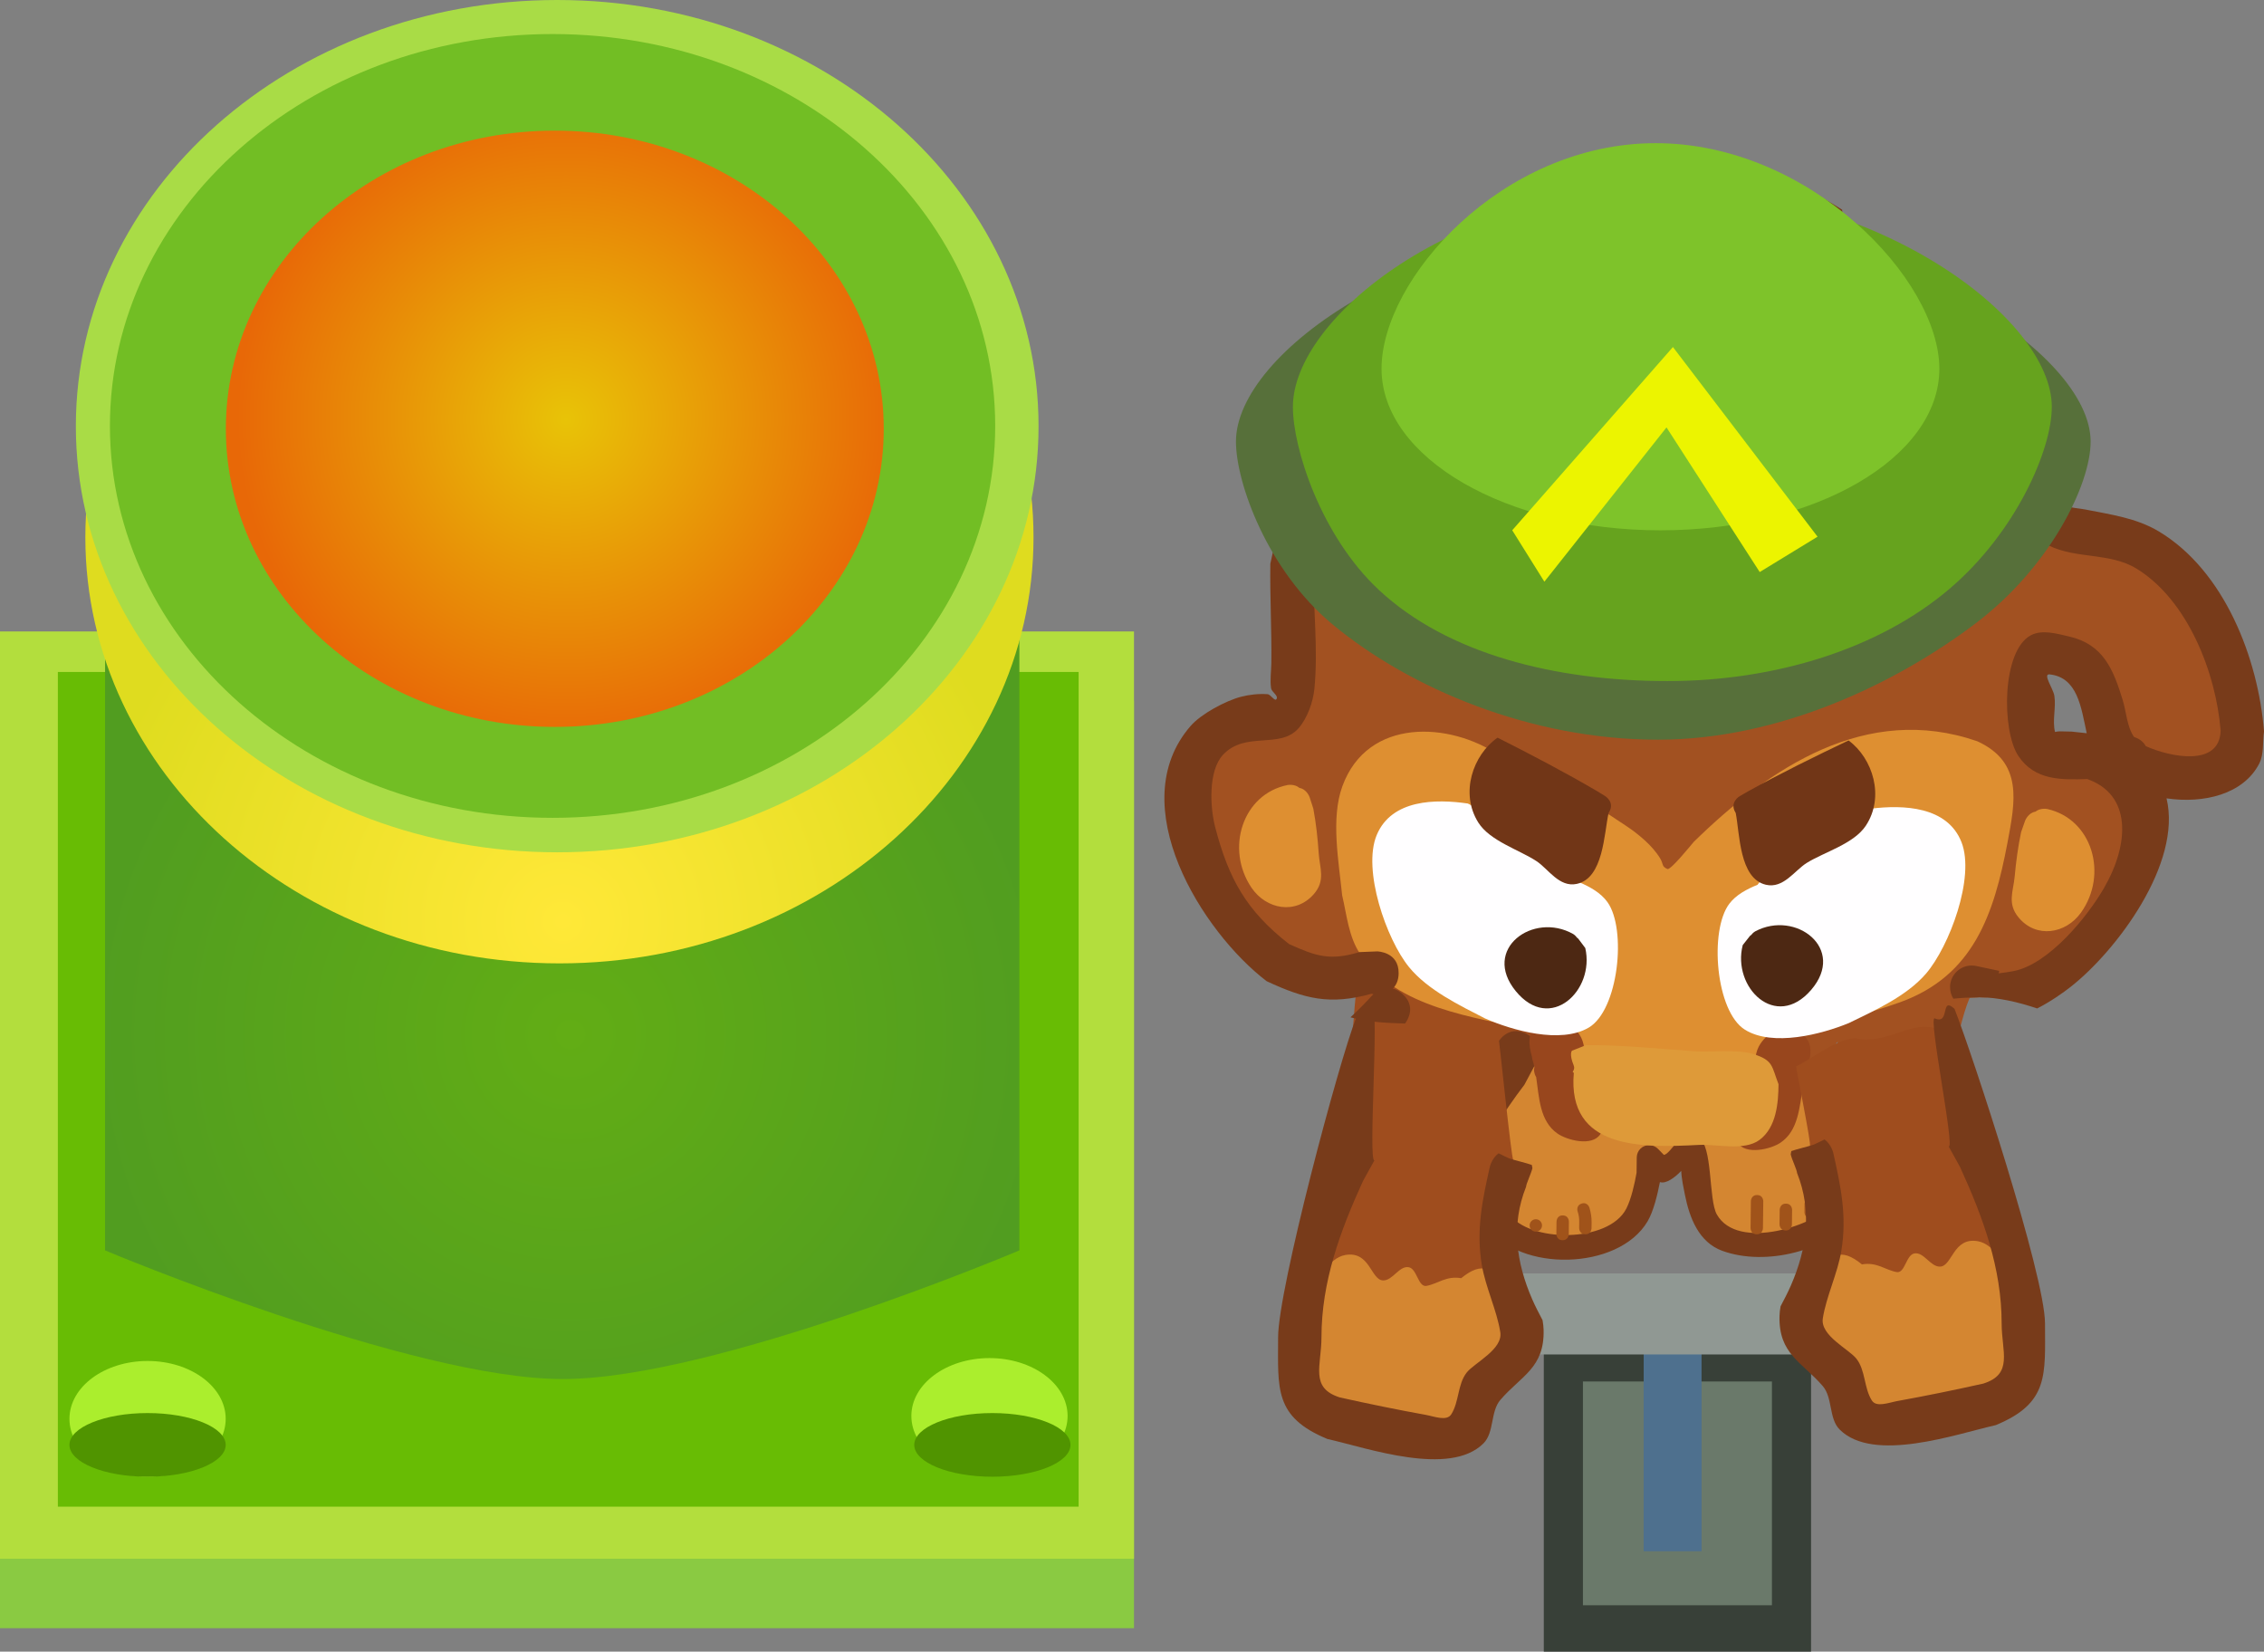 <svg version="1.1" xmlns="http://www.w3.org/2000/svg" xmlns:xlink="http://www.w3.org/1999/xlink" width="159.138" height="116.082" viewBox="0,0,159.138,116.082"><rect x="0" y="0" width="159.138" height="116.082" fill="#808080" stroke="none"/><defs><radialGradient cx="200.536" cy="195.484" r="33.834" gradientUnits="userSpaceOnUse" id="color-1"><stop offset="0" stop-color="#62ad15"/><stop offset="1" stop-color="#519d20"/></radialGradient><radialGradient cx="199.985" cy="187.542" r="33.324" gradientUnits="userSpaceOnUse" id="color-2"><stop offset="0" stop-color="#ffe838"/><stop offset="1" stop-color="#dfdc1f"/></radialGradient><radialGradient cx="200.224" cy="152.249" r="23.122" gradientUnits="userSpaceOnUse" id="color-3"><stop offset="0" stop-color="#e8c307"/><stop offset="1" stop-color="#e86807"/></radialGradient></defs><g transform="translate(-160.431,-122.783)"><g data-paper-data="{&quot;isPaintingLayer&quot;:true}" fill-rule="nonzero" stroke="none" stroke-linejoin="miter" stroke-miterlimit="10" stroke-dasharray="" stroke-dashoffset="0" style="mix-blend-mode: normal"><path d="M268.946,238.864v-22.237h18.786v22.237z" fill="#384038" stroke-width="0" stroke-linecap="butt"/><path d="M271.696,235.604v-15.726h13.286v15.726z" fill="#6a796a" stroke-width="0" stroke-linecap="butt"/><path d="M275.967,231.808v-18.407h4.067v18.407z" fill="#4e708e" stroke-width="0" stroke-linecap="butt"/><path d="M160.431,237.217v-65.173h79.709v65.173z" fill="#8aca42" stroke-width="0" stroke-linecap="butt"/><path d="M160.431,232.337v-65.173h79.709v65.173z" fill="#b3de3d" stroke-width="0" stroke-linecap="butt"/><path d="M164.498,228.676v-58.665h71.75v58.665z" fill="#68bc04" stroke-width="0" stroke-linecap="butt"/><path d="M235.473,222.3c0,2.246 -2.458,4.067 -5.491,4.067c-3.032,0 -5.491,-1.821 -5.491,-4.067c0,-2.246 2.458,-4.067 5.491,-4.067c3.032,0 5.491,1.821 5.491,4.067z" fill="#abee2d" stroke-width="0" stroke-linecap="butt"/><path d="M176.295,222.503c0,2.246 -2.458,4.067 -5.491,4.067c-3.032,0 -5.491,-1.821 -5.491,-4.067c0,-2.246 2.458,-4.067 5.491,-4.067c3.032,0 5.491,1.821 5.491,4.067z" fill="#abee2d" stroke-width="0" stroke-linecap="butt"/><path d="M176.295,224.334c0,1.235 -2.458,2.237 -5.491,2.237c-3.032,0 -5.491,-1.002 -5.491,-2.237c0,-1.235 2.458,-2.237 5.491,-2.237c3.032,0 5.491,1.002 5.491,2.237z" fill="#509400" stroke-width="0" stroke-linecap="butt"/><path d="M235.676,224.334c0,1.235 -2.458,2.237 -5.491,2.237c-3.032,0 -5.491,-1.002 -5.491,-2.237c0,-1.235 2.458,-2.237 5.491,-2.237c3.032,0 5.491,1.002 5.491,2.237z" fill="#509400" stroke-width="0" stroke-linecap="butt"/><path d="M167.817,210.664v-58.625h64.267v58.625c0,0 -21.341,9.042 -32.101,9.042c-10.662,0 -32.166,-9.042 -32.166,-9.042z" fill="url(#color-1)" stroke-width="0" stroke-linecap="butt"/><path d="M233.078,160.541c0,16.542 -14.919,29.951 -33.324,29.951c-18.404,0 -33.324,-13.41 -33.324,-29.951c0,-16.542 14.919,-29.951 33.324,-29.951c18.404,0 33.324,13.41 33.324,29.951z" fill="url(#color-2)" stroke-width="0" stroke-linecap="butt"/><path d="M233.431,152.734c0,16.542 -15.148,29.951 -33.834,29.951c-18.686,0 -33.834,-13.41 -33.834,-29.951c0,-16.542 15.148,-29.951 33.834,-29.951c18.686,0 33.834,13.41 33.834,29.951z" fill="#a9dc46" stroke-width="0" stroke-linecap="butt"/><path d="M230.384,152.719c0,15.212 -13.93,27.543 -31.113,27.543c-17.183,0 -31.113,-12.331 -31.113,-27.543c0,-15.212 13.93,-27.543 31.113,-27.543c17.183,0 31.113,12.331 31.113,27.543z" fill="#72be24" stroke-width="0" stroke-linecap="butt"/><path d="M222.55,152.918c0,11.573 -10.352,20.954 -23.122,20.954c-12.77,0 -23.122,-9.381 -23.122,-20.954c0,-11.573 10.352,-20.954 23.122,-20.954c12.77,0 23.122,9.381 23.122,20.954z" fill="url(#color-3)" stroke-width="0" stroke-linecap="butt"/><path d="M288.227,196.347c-0.068,-0.096 -0.121,-0.22 -0.151,-0.379c-0.161,-0.856 0.695,-1.016 0.695,-1.016l0.707,-0.126c2.594,-0.83 6.216,-2.974 8.704,-2.971c0.439,0.335 0.882,0.673 1.321,1.021c-2.862,0.04 -4.698,0.559 -7.459,1.489c-1.384,0.092 -2.383,1.6 -3.296,2.582c-0.038,-0.025 -0.077,-0.049 -0.116,-0.073c0,0 -0.311,-0.192 -0.406,-0.528z" data-paper-data="{&quot;index&quot;:null}" fill="#9f4d1e" stroke-width="0.5" stroke-linecap="butt"/><path d="M256.414,190.214c0.095,-0.036 2.508,1.97 2.585,1.958c1.754,-0.268 3.348,1.155 4.942,1.618c0.947,0.275 1.736,0.083 2.239,0.553c0.04,-0.013 0.08,-0.027 0.121,-0.04l0.001,-0.043l1.181,0.014c0.481,0.006 0.866,0.4 0.86,0.881c-0.006,0.481 -0.4,0.866 -0.881,0.86l-0.838,-0.01c-1.132,0.379 -1.164,1.258 -1.315,2.04c-0.259,-0.616 -0.628,-1.172 -1.105,-1.589c-0.824,-0.721 -1.264,1.363 -2.081,0.637c-1.985,-0.147 -4.848,1.431 -6.82,0.744c0.248,-1.684 0.313,-7.317 1.112,-7.624z" data-paper-data="{&quot;index&quot;:null}" fill="#9f4d1e" stroke-width="0.5" stroke-linecap="butt"/><path d="M267.03,197.025c1.997,-0.568 4.291,1.027 6.068,1.656c2.164,0.766 4.681,0.461 6.887,0.049c2.722,-0.352 5.856,-2.66 8.651,-1.663c-0.066,0.068 -0.131,0.132 -0.196,0.193c-0.098,0.092 -0.843,0.647 -0.849,0.765c-0.023,0.477 0.916,1.135 1.092,1.509c1.979,1.995 2.677,4.429 2.677,7.181c0,0.218 -0.006,0.432 -0.017,0.645c-0.548,0.535 -1.233,0.983 -2.061,1.307c-1.937,1.131 -5.031,2.726 -7.398,2.07c-2.499,-0.692 -2.174,-4.246 -3.361,-5.899c-0.809,-1.127 -1.98,0.323 -2.166,1.026c-0.167,0.632 -0.344,1.264 -0.592,1.868c-1.156,2.232 -3.633,3.088 -6.341,2.677c-0.827,-0.126 -2.213,0.545 -2.907,-0.059c-0.954,-0.831 -1.783,-2.385 -2.186,-3.982c0.479,-1.609 0.865,-3.31 1.272,-4.838c0.281,-1.055 0.172,-2.384 -0.307,-3.509c0.422,-0.439 0.987,-0.785 1.732,-0.997z" data-paper-data="{&quot;index&quot;:null}" fill="#d48631" stroke-width="0.5" stroke-linecap="butt"/><path d="M264.095,203.905l0.319,-0.327c-0.326,-1.737 -0.426,-3.815 0.594,-5.209c0.375,1.003 0.443,2.161 0.205,3.057c-0.342,1.287 -0.67,2.707 -1.052,4.088c-0.084,-0.555 -0.11,-1.101 -0.065,-1.608z" data-paper-data="{&quot;index&quot;:null}" fill="#d48631" stroke-width="0.5" stroke-linecap="butt"/><path d="M291.768,206.715c0,-2.809 -0.709,-5.392 -2.754,-7.419c-0.142,-0.269 -1.012,-0.962 -1.02,-1.206c-0.002,-0.056 0.638,-0.548 1.03,-0.865c4.019,1.804 5.151,6.721 2.743,9.674c0.001,-0.061 0.001,-0.123 0.001,-0.184z" data-paper-data="{&quot;index&quot;:null}" fill="#d48631" stroke-width="0.5" stroke-linecap="butt"/><path d="M272.815,143.703c0.22,-1.229 0.09,-4.634 1.468,-5.299c1.519,-0.732 1.92,0.915 2.871,0.787c0.469,-0.063 0.279,-4.411 0.312,-4.531c0.143,-0.531 0.361,-1.139 0.83,-1.426c0.274,-0.167 0.565,0.399 0.885,0.379c0.157,-0.01 -0.231,-0.253 -0.233,-0.413c1.907,0.113 4.135,0.647 5.704,1.585c0.046,0.019 0.093,0.038 0.14,0.057c0.016,0.065 0.032,0.129 0.046,0.195c0.101,0.458 -0.222,1.215 0.213,1.39c0.182,0.073 0.59,-0.006 0.982,-0.064c0.184,-0.027 0.397,-0.364 0.582,-0.691c0.199,0.098 0.399,0.199 0.598,0.302c0.203,1.337 0.521,3.685 0.591,3.975c0.549,2.255 -0.477,3.242 -0.478,5.535c0.046,0.036 0.071,0.062 0.071,0.062l0.32,0.328c2.346,2.411 5.983,3.069 8.618,5.227c2.247,1.845 4.209,3.514 5.927,5.915c0.704,0.985 1.266,2.939 2.035,3.723c0.535,0.545 3.587,0.222 4.353,0.386c2.37,0.508 3.979,2.063 5.607,3.733c2.02,2.414 4.655,6.125 3.471,9.516c-0.285,0.815 -0.782,1.199 -1.361,1.767c-3.564,3.497 -7.123,0.21 -8.204,-3.675c-0.316,-0.815 -0.498,-1.66 -0.997,-2.39c-0.885,-1.296 -3.854,-2.883 -5.017,-0.91c-1.565,2.656 1.887,5.255 3.896,6.079c1.277,0.568 2.959,1.256 3.768,2.478c1.771,2.675 -0.172,7.663 -2.141,9.788c-0.88,0.949 -4.021,3.209 -7.613,5.38c-0.169,-0.01 -0.336,-0.016 -0.5,-0.016c-2.894,0.034 -4.736,0.553 -7.515,1.49c-1.541,0.103 -2.606,1.961 -3.604,2.894c-0.071,0.066 -0.475,0.371 -0.699,0.582c-0.272,-0.066 -0.497,-0.18 -0.666,-0.348c-0.143,-0.408 -1.429,-1.298 -1.138,-1.911c2.052,-4.319 14.843,-12.626 15.359,-15.441c0.232,-1.265 0.188,-3.469 -1.146,-3.8c-1.366,-0.34 -3.534,0.143 -4.988,0.125c-4.888,-0.059 -8.679,0.755 -12.427,3.998c-1.144,0.99 -1.816,2.683 -2.805,3.825c-0.381,0.439 -0.667,1.24 -1.248,1.218c-0.882,-0.032 -1.337,-1.53 -1.593,-2.188c-0.549,-1.536 -2.954,-0.848 -4.186,-1.827c-2.757,-2.192 -5.316,-5.129 -8.297,-6.081c-2.026,-0.647 -3.373,-1.361 -5.376,-0.589c-0.768,0.372 -2.737,1.118 -3.194,1.877c-1.066,1.77 0.049,6.271 0.18,8.243c0.074,1.118 2.035,4.898 0.951,5.727c-0.975,0.746 -5.883,-0.375 -6.941,-0.81c-3.484,-2.144 -7.127,-8.651 -5.137,-12.799c0.869,-1.812 3.015,-2.764 4.921,-3.033c1.118,-0.158 2.054,-0.512 1.836,-0.719c0.664,-3.763 0.392,-6.466 0.745,-10.322c0.163,-1.778 0.769,-3.713 1.233,-5.442c0.481,-1.792 1.19,-3.003 2.122,-4.515c2.084,-2.058 4.878,-3.827 7.595,-5.03c2.819,-1.248 6.671,-1.572 9.094,-3.504c0,0 0.016,-0.012 0.045,-0.031c0.045,-0.254 0.091,-0.507 0.136,-0.761z" data-paper-data="{&quot;index&quot;:null}" fill="#a25121" stroke-width="0.5" stroke-linecap="butt"/><path d="M289.303,196.985c0.703,-0.758 -0.162,-3.81 1.038,-3.874c2.709,-0.895 6.659,-1.361 9.449,-1.356c-1.67,0.989 -1.436,5.362 -3.149,6.433c-2.616,1.635 -7.057,-0.195 -8.461,-0.283c0.334,-0.283 1.007,-0.795 1.122,-0.92z" data-paper-data="{&quot;index&quot;:null}" fill="#a25121" stroke-width="0.5" stroke-linecap="butt"/><path d="M266.078,176.171c3.108,0.972 5.944,2.858 8.631,4.641c0.883,0.586 1.885,1.408 2.424,2.317c0.235,0.397 0.08,0.548 0.504,0.731c0.22,0.095 1.674,-1.704 1.845,-1.904c5.35,-5.23 12.143,-9.778 19.938,-7.074c3.236,1.486 2.662,4.247 2.116,7.136c-0.95,5.028 -2.391,9.341 -7.538,11.202c-2.316,0.833 -4.793,1.385 -7.074,2.261c-1.071,0.411 -1.421,1.326 -2.69,1.561c-3.266,0.605 -7.493,-0.428 -10.856,-0.472c-2.239,0.189 -3.245,-0.909 -5.286,-1.381c-4.045,-0.935 -9.509,-1.544 -12.048,-5.344c-0.821,-1.229 -0.942,-2.73 -1.273,-4.138c-0.233,-2.345 -0.812,-5.401 0.016,-7.665c1.78,-4.868 7.585,-4.516 11.011,-2.177c0,0 0.163,0.111 0.28,0.306z" data-paper-data="{&quot;index&quot;:null}" fill="#de8f31" stroke-width="0.5" stroke-linecap="butt"/><path d="M297.501,192.148c0.01,-0.842 0.701,-1.516 1.542,-1.506c0.113,0.001 0.223,0.015 0.329,0.04l1.586,0.337l-0.037,0.172c0.349,-0.04 0.697,-0.089 1.042,-0.156c2.469,-0.479 5.172,-3.788 6.351,-5.824c1.818,-3.138 1.951,-6.585 -1.174,-7.675c-1.791,0.06 -3.684,0.112 -4.838,-1.624c-1.185,-1.782 -1.173,-7.408 0.887,-8.484c0.793,-0.414 1.81,-0.11 2.682,0.089c2.42,0.554 3.117,2.354 3.765,4.463c0.259,0.844 0.3,1.888 0.797,2.597c0.285,0.092 0.626,0.277 0.829,0.648c1.738,0.776 5.187,1.474 5.258,-1.088c-0.316,-4.035 -2.299,-9.181 -5.918,-11.393c-1.861,-1.138 -4.252,-0.671 -6.153,-1.618c-2.107,-1.049 -2.143,-2.569 -3.331,-4.287c-1.604,-2.319 -3.615,-4.006 -5.555,-5.986c-1.968,-1.817 -5.976,-1.811 -7.559,-3.818c-1.368,-1.735 -0.871,-5.427 -1.047,-7.461c-0.059,-0.686 -0.411,-2.199 -0.641,-3.392c-0.517,0.347 -0.918,1.189 -1.453,0.96c-0.907,-0.39 -1.117,-1.631 -1.61,-2.487c-0.129,-0.224 -0.257,-0.452 -0.382,-0.683c0.644,0.224 1.25,0.496 1.781,0.813c1.691,0.688 3.633,1.699 5.261,2.734c0.218,1.708 0.004,3.681 0.195,5.128c0.11,0.836 -0.184,1.821 0.3,2.512c0.479,0.685 1.631,0.388 2.411,0.687c1.882,0.72 3.342,1.478 4.854,2.806c2.914,2.997 5.016,5.748 7.335,9.167c0.476,0.702 1.296,0.633 2.015,0.776c1.773,0.353 3.574,0.59 5.155,1.539c4.621,2.773 6.986,8.936 7.391,14.054c-0.112,0.754 0.013,1.585 -0.336,2.263c-1.11,2.158 -3.899,2.827 -6.515,2.443c1.102,4.593 -3.537,10.731 -6.735,13.244c-0.517,0.406 -1.426,1.051 -2.361,1.522c-1.358,-0.462 -2.798,-0.784 -4.062,-0.784c-0.656,0.008 -1.257,0.04 -1.828,0.097c-0.149,-0.239 -0.234,-0.522 -0.23,-0.824zM305.239,174.184l0.8,0.017c0.415,0.05 0.76,0.082 1.068,0.115c-0.394,-1.83 -0.644,-3.924 -2.607,-4.135c-0.51,-0.055 0.253,0.996 0.333,1.503c0.132,0.836 -0.158,1.728 0.047,2.543c0.207,-0.045 0.358,-0.043 0.358,-0.043z" data-paper-data="{&quot;index&quot;:null}" fill="#783b1a" stroke-width="0.5" stroke-linecap="butt"/><path d="M280.275,133.827c-0.257,0.466 -1.014,0.442 -1.348,0.857c-0.479,0.594 -0.094,3.302 -0.102,3.995c0,0 -0.004,0.363 -0.186,0.732c0.1,0.393 0.057,0.892 -0.448,1.385c-1.091,1.065 -2.155,-0.026 -2.155,-0.026l-0.47,-0.626c-0.112,-0.275 -0.265,-0.528 -0.432,-0.774c-0.046,1.711 -0.609,3.78 -0.763,5.155c0,0 -0.113,1.003 -0.971,1.285c-0.341,0.375 -0.815,0.499 -0.815,0.499c-3.849,0.998 -7.047,1.957 -10.685,3.522c-1.638,0.705 -3.818,1.654 -4.982,3.071c-2.112,2.571 -3.471,6.652 -4.164,9.84c-0.024,2.798 0.342,5.643 0.068,8.442c-0.092,0.94 -0.498,2.085 -1.124,2.792c-1.31,1.479 -3.733,0.167 -5.304,1.86c-1.053,1.134 -0.903,3.723 -0.547,5.084c0.953,3.648 2.203,5.885 5.197,8.217c1.921,0.868 2.884,1.178 4.943,0.562l1.249,-0.049c0,0 1.524,0.018 1.506,1.542c-0.006,0.509 -0.18,0.846 -0.409,1.069c0.217,0.055 0.447,0.174 0.682,0.384c0.958,0.859 0.382,1.802 0.179,2.075c-1.294,-0.037 -2.641,-0.103 -3.838,-0.436c0.537,-0.5 1.045,-1.004 1.506,-1.521c0,0 0.039,-0.044 0.111,-0.107l-0.146,-0.027c-2.913,0.809 -4.671,0.365 -7.359,-0.882c-4.527,-3.448 -10.165,-12.397 -5.348,-17.942c0.738,-0.849 2.458,-1.768 3.539,-2.05c0.603,-0.157 1.239,-0.222 1.862,-0.183c0.241,0.015 0.515,0.547 0.638,0.339c0.146,-0.245 -0.345,-0.482 -0.385,-0.765c-0.084,-0.588 0.014,-1.189 0.021,-1.783c0.028,-2.329 -0.105,-4.634 -0.071,-6.959c0.779,-3.73 2.334,-8.459 4.845,-11.447c3.908,-4.649 11.263,-6.068 16.841,-7.494c0.164,-1.909 0.174,-3.921 0.486,-5.765c0.166,-0.981 -0.163,-2.464 0.734,-2.894c1.182,-0.567 2.25,-0.229 3.147,0.483c0.068,-0.862 0.246,-1.689 0.661,-2.366c0.002,-0.004 0.005,-0.008 0.007,-0.012c0.591,0.017 1.169,0.078 1.755,0.269c0.71,0 1.49,0.066 2.279,0.196c-0.061,0.161 -0.13,0.313 -0.207,0.453z" data-paper-data="{&quot;index&quot;:null}" fill="#783b1a" stroke-width="0.5" stroke-linecap="butt"/><path d="M265.165,197.166l0.517,-1.058c0,0 0.698,-1.355 2.053,-0.657c1.355,0.698 0.657,2.053 0.657,2.053l-0.811,1.52c-0.757,0.982 -1.449,2.02 -2.124,3.072c0.049,-0.191 0.098,-0.38 0.148,-0.566c0.334,-1.256 0.117,-2.901 -0.621,-4.126c0.06,-0.08 0.12,-0.159 0.181,-0.238z" data-paper-data="{&quot;index&quot;:null}" fill="#783b1a" stroke-width="0.5" stroke-linecap="butt"/><path d="M290.921,208.262c-2.013,2.431 -6.371,3.547 -9.43,2.432c-1.66,-0.605 -2.304,-2.335 -2.621,-3.913c-0.085,-0.424 -0.244,-1.148 -0.264,-1.706c-0.438,0.463 -1.075,0.937 -1.498,0.787c-0.18,0.918 -0.453,2.061 -0.872,2.768c-2.058,3.473 -9.057,3.56 -11.208,0.389c-0.45,-0.663 -0.681,-1.482 -0.796,-2.318c0.294,-0.953 0.553,-1.946 0.799,-2.922c0.847,0.026 0.837,0.881 0.837,0.881c-0.015,1.057 -0.009,2.497 0.625,3.418c1.41,2.05 7.007,2.084 8.252,-0.349c0.351,-0.685 0.585,-1.754 0.721,-2.521l0.013,-1.081c0.006,-0.481 0.4,-0.866 0.881,-0.86c0.24,0.003 0.457,0.103 0.613,0.262l0.415,0.425c0.067,-0.015 0.13,-0.044 0.187,-0.09c0.609,-0.484 1.042,-1.695 2.236,-1.124c1.025,0.49 0.705,4.345 1.295,5.393c1.466,2.605 7.019,0.81 8.467,-0.976c0.219,-0.268 0.439,-0.535 0.658,-0.803l0.285,-0.422c0,0 0.31,-0.454 0.798,-0.394c0.031,0.385 0.046,0.777 0.046,1.175c0,0.36 -0.017,0.711 -0.04,1.06c-0.133,0.162 -0.266,0.325 -0.399,0.487z" data-paper-data="{&quot;index&quot;:null}" fill="#783b1a" stroke-width="0.5" stroke-linecap="butt"/><path d="M264.127,204.64c0,0 0.007,-0.568 0.468,-0.781c-0.146,0.576 -0.296,1.158 -0.456,1.732c-0.013,-0.327 -0.015,-0.647 -0.012,-0.951z" data-paper-data="{&quot;index&quot;:null}" fill="#783b1a" stroke-width="0.5" stroke-linecap="butt"/><path d="M288.655,196.658c0.214,-0.156 0.417,-0.248 0.608,-0.294c-0.284,0.33 -0.556,0.646 -0.823,0.895c-0.045,0.043 -0.23,0.185 -0.415,0.337c0.052,-0.312 0.226,-0.643 0.63,-0.938z" data-paper-data="{&quot;index&quot;:null}" fill="#783b1a" stroke-width="0.5" stroke-linecap="butt"/><path d="M268.114,197.062c-0.229,-0.829 -0.395,-1.742 0.547,-2.388c1.134,-0.777 2.446,0.081 2.922,1.057c0.573,1.175 -0.15,3.008 0.285,4.247c0.238,0.678 1.645,1.631 1.046,2.528c-0.593,0.888 -2.365,0.402 -3.02,-0.063c-1.231,-0.872 -1.272,-2.485 -1.484,-3.954c-0.154,-0.244 -0.151,-0.521 -0.151,-0.521l0.027,-0.184c-0.038,-0.176 -0.083,-0.348 -0.136,-0.514c0,0 -0.027,-0.085 -0.037,-0.208z" data-paper-data="{&quot;index&quot;:null}" fill="#98461d" stroke-width="0.5" stroke-linecap="butt"/><path d="M287.447,197.967c-0.057,0.164 -0.106,0.335 -0.149,0.511l0.023,0.185c0,0 -0.003,0.278 -0.163,0.518c-0.247,1.463 -0.327,3.074 -1.579,3.917c-0.666,0.448 -2.449,0.892 -3.02,-0.01c-0.578,-0.911 0.852,-1.831 1.106,-2.503c0.465,-1.229 -0.214,-3.078 0.387,-4.239c0.499,-0.964 1.832,-1.79 2.947,-0.986c0.673,0.486 0.758,1.099 0.659,1.713c-0.037,0.231 -0.101,0.463 -0.169,0.688c-0.013,0.124 -0.042,0.208 -0.042,0.208z" data-paper-data="{&quot;index&quot;:null}" fill="#98461d" stroke-width="0.5" stroke-linecap="butt"/><path d="M283.241,144.204c-0.202,-0.118 -0.39,-0.337 -0.385,-0.745c0.01,-0.871 0.881,-0.86 0.881,-0.86l0.964,0.559c0.423,1.107 0.865,2.142 1.251,3.255c0.248,0.089 0.552,0.303 0.545,0.819c-0.01,0.871 -0.881,0.86 -0.881,0.86l-0.17,-0.013c-0.049,0.01 -0.095,0.016 -0.14,0.019c-3.319,0.52 -5.914,1.951 -9.413,1.324c0,0 -0.857,-0.153 -0.704,-1.011c0.153,-0.857 1.011,-0.704 1.011,-0.704c2.923,0.523 5.25,-0.559 7.954,-1.156c-0.288,-0.795 -0.6,-1.554 -0.914,-2.347z" data-paper-data="{&quot;index&quot;:null}" fill="#843e18" stroke-width="0.5" stroke-linecap="butt"/><path d="M271.056,198.176c-0.22,-0.04 0.135,-0.167 -0.011,-0.519c-0.333,-0.805 -0.121,-1.027 -0.121,-1.027l1,-0.395c2.55,-0.01 5.01,0.251 7.542,0.429c1.224,0.086 3.038,-0.154 4.189,0.196c1.448,0.441 1.303,0.88 1.789,2.125c-0.011,1.311 -0.145,3.033 -1.337,3.915c-1.08,0.799 -3.005,0.286 -4.242,0.35c-4.021,0.206 -9.287,0.343 -8.809,-5.075z" data-paper-data="{&quot;index&quot;:null}" fill="#de9a39" stroke-width="0.5" stroke-linecap="butt"/><path d="M283.97,184.967c0.062,-0.094 0.119,-0.149 0.119,-0.149l0.178,-0.169c2.388,-1.939 4.903,-3.715 7.69,-5.033c2.246,-0.275 5.359,-0.179 6.351,2.365c0.963,2.47 -0.856,7.321 -2.499,9.233c-1.357,1.578 -3.599,2.588 -5.422,3.473c-1.93,0.794 -5.343,1.678 -7.298,0.471c-2.068,-1.277 -2.521,-6.982 -1.108,-8.852c0.482,-0.637 1.235,-1.032 1.99,-1.338z" data-paper-data="{&quot;index&quot;:null}" fill="#fffeff" stroke-width="0.5" stroke-linecap="butt"/><path d="M270.397,187.515c0.062,0.044 0.097,0.081 0.097,0.081l0.493,0.657c0.689,2.986 -2.467,5.978 -4.881,3.035c-2.433,-2.965 1.226,-5.611 4.032,-4.019c0,0 0.147,0.086 0.259,0.247z" data-paper-data="{&quot;index&quot;:null}" fill="#4d2813" stroke-width="0.5" stroke-linecap="butt"/><path d="M283.801,188.244c2.843,-1.524 6.438,1.209 3.934,4.115c-2.485,2.884 -5.568,-0.183 -4.807,-3.151l0.508,-0.645c0,0 0.036,-0.035 0.099,-0.078c0.116,-0.158 0.265,-0.24 0.265,-0.24z" data-paper-data="{&quot;index&quot;:null}" fill="#4d2813" stroke-width="0.5" stroke-linecap="butt"/><path d="M273.42,186.186c1.368,1.903 0.777,7.596 -1.32,8.822c-1.984,1.16 -5.374,0.194 -7.285,-0.646c-1.802,-0.928 -4.019,-1.992 -5.337,-3.602c-1.597,-1.951 -3.298,-6.844 -2.276,-9.291c1.053,-2.52 4.168,-2.54 6.406,-2.212c2.754,1.384 5.225,3.221 7.566,5.217l0.174,0.173c0,0 0.055,0.057 0.115,0.152c0.747,0.324 1.49,0.737 1.957,1.386z" data-paper-data="{&quot;index&quot;:null}" fill="#fffeff" stroke-width="0.5" stroke-linecap="butt"/><path d="M282.436,179.918c-0.009,-0.015 -0.019,-0.03 -0.028,-0.045c-0.414,-0.71 0.296,-1.124 0.296,-1.124l0.577,-0.336c2.297,-1.272 4.709,-2.461 7.086,-3.589c1.707,1.258 2.559,3.965 1.21,5.997c-0.847,1.275 -2.918,1.844 -4.153,2.613c-0.855,0.533 -1.637,1.824 -2.873,1.53c-1.867,-0.444 -1.828,-3.579 -2.115,-5.045z" data-paper-data="{&quot;index&quot;:null}" fill="#713617" stroke-width="0.5" stroke-linecap="butt"/><path d="M271.266,184.905c-1.243,0.264 -1.993,-1.046 -2.835,-1.599c-1.216,-0.799 -3.273,-1.417 -4.089,-2.712c-1.3,-2.064 -0.383,-4.75 1.354,-5.966c2.35,1.185 4.732,2.432 6.998,3.759l0.568,0.35c0,0 0.7,0.431 0.268,1.131c-0.009,0.015 -0.019,0.03 -0.029,0.044c-0.322,1.458 -0.359,4.593 -2.235,4.992z" data-paper-data="{&quot;index&quot;:null}" fill="#713617" stroke-width="0.5" stroke-linecap="butt"/><path d="M271.271,188.675c0.062,0.044 0.097,0.081 0.097,0.081l0.493,0.657c0.689,2.986 -2.467,5.978 -4.881,3.035c-2.433,-2.965 1.226,-5.611 4.032,-4.019c0,0 0.147,0.086 0.259,0.247z" data-paper-data="{&quot;index&quot;:null}" fill="#4d2813" stroke-width="0.5" stroke-linecap="butt"/><path d="M283.909,209.532c-0.435,-0.005 -0.43,-0.441 -0.43,-0.441c0.007,-0.581 0.016,-1.306 0.023,-1.887c0,0 0.005,-0.435 0.441,-0.43c0.435,0.005 0.43,0.441 0.43,0.441c-0.007,0.581 -0.014,1.161 -0.021,1.742l-0.002,0.145c0,0 -0.005,0.435 -0.441,0.43z" data-paper-data="{&quot;index&quot;:null}" fill="#a0531a" stroke-width="0.5" stroke-linecap="butt"/><path d="M285.945,209.266c-0.435,-0.005 -0.43,-0.441 -0.43,-0.441c0.003,-0.29 0.009,-0.726 0.012,-1.016c0,0 0.005,-0.435 0.441,-0.43c0.435,0.005 0.43,0.441 0.43,0.441c-0.003,0.29 -0.007,0.581 -0.01,0.871l-0.002,0.145c0,0 -0.005,0.435 -0.441,0.43z" data-paper-data="{&quot;index&quot;:null}" fill="#a0531a" stroke-width="0.5" stroke-linecap="butt"/><path d="M287.697,208.416c-0.435,-0.005 -0.43,-0.441 -0.43,-0.441c0.002,-0.145 0.005,-0.435 0.007,-0.581c0,0 0.005,-0.435 0.441,-0.43c0.435,0.005 0.43,0.441 0.43,0.441c-0.002,0.145 -0.003,0.29 -0.005,0.435l-0.002,0.145c0,0 -0.005,0.435 -0.441,0.43z" data-paper-data="{&quot;index&quot;:null}" fill="#a0531a" stroke-width="0.5" stroke-linecap="butt"/><path d="M271.861,209.532c-0.435,-0.005 -0.43,-0.441 -0.43,-0.441l0.005,-0.435c0.007,-0.248 -0.035,-0.5 -0.114,-0.735c0,0 -0.133,-0.415 0.282,-0.547c0.415,-0.133 0.547,0.282 0.547,0.282c0.1,0.326 0.156,0.67 0.155,1.011l-0.005,0.435c0,0 -0.005,0.435 -0.441,0.43z" data-paper-data="{&quot;index&quot;:null}" fill="#a0531a" stroke-width="0.5" stroke-linecap="butt"/><path d="M270.259,209.948c-0.435,-0.005 -0.43,-0.441 -0.43,-0.441c0.002,-0.145 0.009,-0.726 0.01,-0.871c0,0 0.005,-0.435 0.441,-0.43c0.435,0.005 0.43,0.441 0.43,0.441c-0.002,0.145 -0.003,0.29 -0.005,0.435l-0.005,0.435c0,0 -0.005,0.435 -0.441,0.43z" data-paper-data="{&quot;index&quot;:null}" fill="#a0531a" stroke-width="0.5" stroke-linecap="butt"/><path d="M267.949,208.904c0.003,-0.24 0.2,-0.433 0.441,-0.43c0.24,0.003 0.433,0.2 0.43,0.441c-0.003,0.24 -0.2,0.433 -0.441,0.43c-0.24,-0.003 -0.433,-0.2 -0.43,-0.441z" data-paper-data="{&quot;index&quot;:null}" fill="#a0531a" stroke-width="0.5" stroke-linecap="butt"/><path d="M251.774,178.16c0.524,0.098 0.714,0.662 0.714,0.662l0.258,0.796c0.201,1.083 0.304,2.062 0.379,3.155c0.071,1.024 0.492,1.886 -0.341,2.846c-1.274,1.469 -3.347,1.083 -4.382,-0.443c-1.855,-2.736 -0.636,-6.587 2.539,-7.22c0,0 0.487,-0.09 0.831,0.204z" fill="#de8f31" stroke-width="0.5" stroke-linecap="butt"/><path d="M304.341,179.644c3.159,0.71 4.284,4.588 2.364,7.279c-1.071,1.501 -3.153,1.836 -4.391,0.337c-0.809,-0.98 -0.367,-1.831 -0.272,-2.853c0.102,-1.091 0.228,-2.067 0.455,-3.145l0.277,-0.789c0,0 0.204,-0.559 0.73,-0.645c0.352,-0.286 0.836,-0.184 0.836,-0.184z" data-paper-data="{&quot;index&quot;:null}" fill="#de8f31" stroke-width="0.5" stroke-linecap="butt"/><path d="M254.803,217.978v-5.694h45.823v5.694z" fill="#909893" stroke-width="0" stroke-linecap="butt"/><path d="M300.727,208.16c0.217,1.142 0.623,2.964 -0.804,3.752c-0.56,0.309 -1.32,-0.895 -1.844,-0.528c-0.66,0.463 -1.336,1.239 -2.135,1.137c-0.44,-0.056 -0.679,-1.05 -1.286,-0.694c-0.61,0.358 -1.031,1.204 -1.738,1.216c-0.972,0.017 -1.547,-1.968 -2.444,-1.592c-0.205,0.086 -0.009,0.534 -0.208,0.634c-0.066,0.033 -0.133,0.063 -0.201,0.09l0.018,0.035l-0.916,0.47c-0.229,0.12 -0.508,0.137 -0.761,0.023c-0.399,-0.179 -0.597,-0.621 -0.482,-1.03l0.229,-0.871c0.09,-2.262 0.602,-5.385 -0.508,-7.485c0.137,-0.039 -1.007,-5.571 -0.961,-5.591c0.947,-0.414 3.345,-2.33 4.471,-1.911c2.373,0.217 3.572,-1.38 5.558,-0.683c0.27,0.095 0.837,3.401 1.34,5.932c0.304,1.532 0.585,2.78 0.763,2.859c0.14,0.061 0.28,0.127 0.42,0.198c0.655,1.287 1.22,2.624 1.489,4.039z" data-paper-data="{&quot;index&quot;:null}" fill="#9f4d1e" stroke-width="0.5" stroke-linecap="butt"/><path d="M287.931,213.712c-0.378,-0.497 0.044,-1.034 0.044,-1.034l0.191,-0.201c0.868,-1.533 1.629,-2.067 3.14,-0.83c1.059,-0.182 1.64,0.396 2.439,0.541c0.595,0.108 0.658,-1.211 1.254,-1.312c0.665,-0.113 1.124,0.949 1.798,0.928c0.871,-0.026 0.911,-2.096 2.662,-1.785c1.209,0.215 2.065,1.931 2.354,2.925c0.795,2.736 0.499,6.85 -1.905,8.627c-1.756,0.667 -6.988,1.522 -8.609,0.233c-1.37,-1.091 -0.475,-2.8 -1.36,-3.892c-0.387,-0.478 -1.339,-0.076 -1.773,-0.512c-0.864,-0.87 -0.601,-2.404 -0.236,-3.688z" data-paper-data="{&quot;index&quot;:null}" fill="#d48631" stroke-width="0.5" stroke-linecap="butt"/><path d="M289.294,203.82c0.531,2.362 0.968,4.434 0.567,6.87c-0.264,1.603 -1.058,3.192 -1.303,4.752c-0.19,1.213 1.825,2.153 2.362,2.835c0.646,0.82 0.525,2.057 1.086,2.938c0.32,0.503 1.201,0.143 1.788,0.037c1.989,-0.359 4.054,-0.782 6.042,-1.226c2.13,-0.67 1.292,-2.241 1.292,-4.225c-0.001,-3.899 -1.311,-7.472 -2.925,-10.998l-0.755,-1.365c-0.014,-0.025 -0.028,-0.051 -0.041,-0.078c0.452,0.157 -1.472,-9.222 -0.98,-9.002c1.112,0.484 0.363,-1.6 1.386,-0.673c1.223,3.088 6.361,18.73 6.363,22.116c0.003,3.617 0.286,5.596 -3.462,7.144c-2.816,0.637 -8.591,2.679 -10.97,0.313c-0.777,-0.772 -0.478,-2.232 -1.193,-3.062c-1.46,-1.694 -3.108,-2.241 -3.037,-4.922c0.006,-0.217 0.032,-0.443 0.073,-0.677c0.251,-0.478 0.504,-0.954 0.727,-1.467c1.12,-2.576 1.501,-5.227 0.435,-7.902c-0.018,-0.247 -0.367,-0.943 -0.448,-1.317c0.009,-0.072 0.022,-0.148 0.042,-0.225c0.252,-0.105 1.406,-0.38 1.593,-0.462c0.226,-0.099 0.477,-0.226 0.744,-0.357c0.479,0.352 0.614,0.951 0.614,0.951z" data-paper-data="{&quot;index&quot;:null}" fill="#783b1a" stroke-width="0.5" stroke-linecap="butt"/><path d="M256.208,197.09c0.14,-0.071 2.78,-0.387 2.92,-0.448c2.628,-1.173 1.519,-1.593 4.411,-1.857c1.125,-0.419 1.274,0.497 2.221,0.911c0.046,0.02 0.902,8.552 1.039,8.591c-1.11,2.099 -0.599,5.223 -0.508,7.485l0.229,0.871c0.115,0.408 -0.083,0.851 -0.482,1.03c-0.254,0.114 -0.533,0.097 -0.761,-0.023l-0.916,-0.47l0.018,-0.035c-0.068,-0.027 -0.135,-0.057 -0.201,-0.09c-0.199,-0.1 -0.003,-0.548 -0.208,-0.634c-0.897,-0.376 -1.472,1.609 -2.444,1.592c-0.707,-0.012 -1.128,-0.858 -1.738,-1.216c-0.606,-0.356 -0.846,0.637 -1.286,0.694c-0.8,0.102 -1.475,-0.674 -2.135,-1.137c-0.524,-0.367 -1.284,0.837 -1.844,0.528c-1.427,-0.787 -1.021,-2.61 -0.804,-3.752c0.269,-1.416 1.834,-10.753 2.489,-12.039z" data-paper-data="{&quot;index&quot;:null}" fill="#9f4d1e" stroke-width="0.5" stroke-linecap="butt"/><path d="M266.515,214.682c0.365,1.284 0.628,2.819 -0.236,3.688c-0.433,0.436 -1.385,0.034 -1.773,0.512c-0.886,1.093 0.01,2.802 -1.36,3.892c-1.621,1.29 -6.852,0.435 -8.609,-0.233c-2.404,-1.778 -2.701,-5.892 -1.905,-8.627c0.289,-0.994 1.145,-2.71 2.354,-2.925c1.751,-0.311 1.792,1.758 2.662,1.785c0.674,0.02 1.133,-1.042 1.798,-0.928c0.597,0.102 0.659,1.42 1.254,1.312c0.799,-0.145 1.38,-0.722 2.439,-0.541c1.511,-1.237 2.272,-0.703 3.14,0.83l0.191,0.201c0,0 0.423,0.536 0.044,1.034z" data-paper-data="{&quot;index&quot;:null}" fill="#d48631" stroke-width="0.5" stroke-linecap="butt"/><path d="M265.765,203.839c0.267,0.131 0.519,0.258 0.745,0.357c0.187,0.082 1.341,0.357 1.593,0.462c0.02,0.077 0.033,0.153 0.042,0.225c-0.081,0.373 -0.43,1.07 -0.448,1.317c-1.066,2.674 -0.686,5.326 0.435,7.902c0.223,0.512 0.476,0.988 0.727,1.467c0.041,0.234 0.067,0.46 0.073,0.677c0.071,2.681 -1.577,3.228 -3.037,4.922c-0.715,0.83 -0.416,2.29 -1.193,3.062c-2.379,2.366 -8.154,0.324 -10.97,-0.313c-3.748,-1.548 -3.465,-3.527 -3.462,-7.144c0.002,-3.386 4.277,-19.41 5.499,-22.498c1.023,-0.927 0.015,-0.22 1.127,-0.704c0.492,-0.22 -0.309,10.918 0.143,10.761c-0.013,0.026 -0.027,0.052 -0.041,0.078l-0.755,1.365c-1.614,3.526 -2.924,7.099 -2.925,10.998c-0,1.984 -0.839,3.555 1.292,4.225c1.988,0.443 4.053,0.867 6.042,1.226c0.587,0.106 1.468,0.466 1.788,-0.037c0.561,-0.88 0.44,-2.118 1.086,-2.938c0.537,-0.682 2.552,-1.622 2.362,-2.835c-0.245,-1.561 -1.039,-3.149 -1.303,-4.752c-0.401,-2.436 0.036,-4.509 0.567,-6.87c0,0 0.135,-0.599 0.614,-0.951z" data-paper-data="{&quot;index&quot;:null}" fill="#783b1a" stroke-width="0.5" stroke-linecap="butt"/><g stroke-width="0"><path d="M307.383,153.82c0,3.042 -2.873,8.844 -8.115,12.799c-5.567,4.2 -13.758,8.152 -22.302,8.152c-8.945,0 -17.436,-3.61 -22.837,-8.076c-4.616,-3.816 -6.822,-9.985 -6.822,-12.875c0,-6.273 12.933,-15.398 29.522,-15.398c16.59,0 30.554,9.124 30.554,15.398z" fill="#57703a" stroke-linecap="butt"/><path d="M304.653,151.382c0,3.042 -2.551,8.844 -7.206,12.799c-4.943,4.2 -12.216,6.469 -19.803,6.469c-7.943,0 -15.482,-1.927 -20.278,-6.393c-4.098,-3.816 -6.057,-9.985 -6.057,-12.875c0,-6.273 11.484,-15.398 26.215,-15.398c14.731,0 27.13,9.124 27.13,15.398z" fill="#66a31e" stroke-linecap="butt"/><path d="M296.75,148.696c0,6.273 -8.777,11.359 -19.605,11.359c-10.827,0 -19.605,-5.086 -19.605,-11.359c0,-6.273 8.441,-15.85 19.268,-15.85c10.827,0 19.941,9.576 19.941,15.85z" fill="#7ec32a" stroke-linecap="butt"/><path d="M278.022,147.174l10.166,13.329l-4.066,2.485l-6.551,-10.166l-8.585,10.844l-2.259,-3.615z" fill="#ecf400" stroke-linecap="round"/></g></g></g></svg>